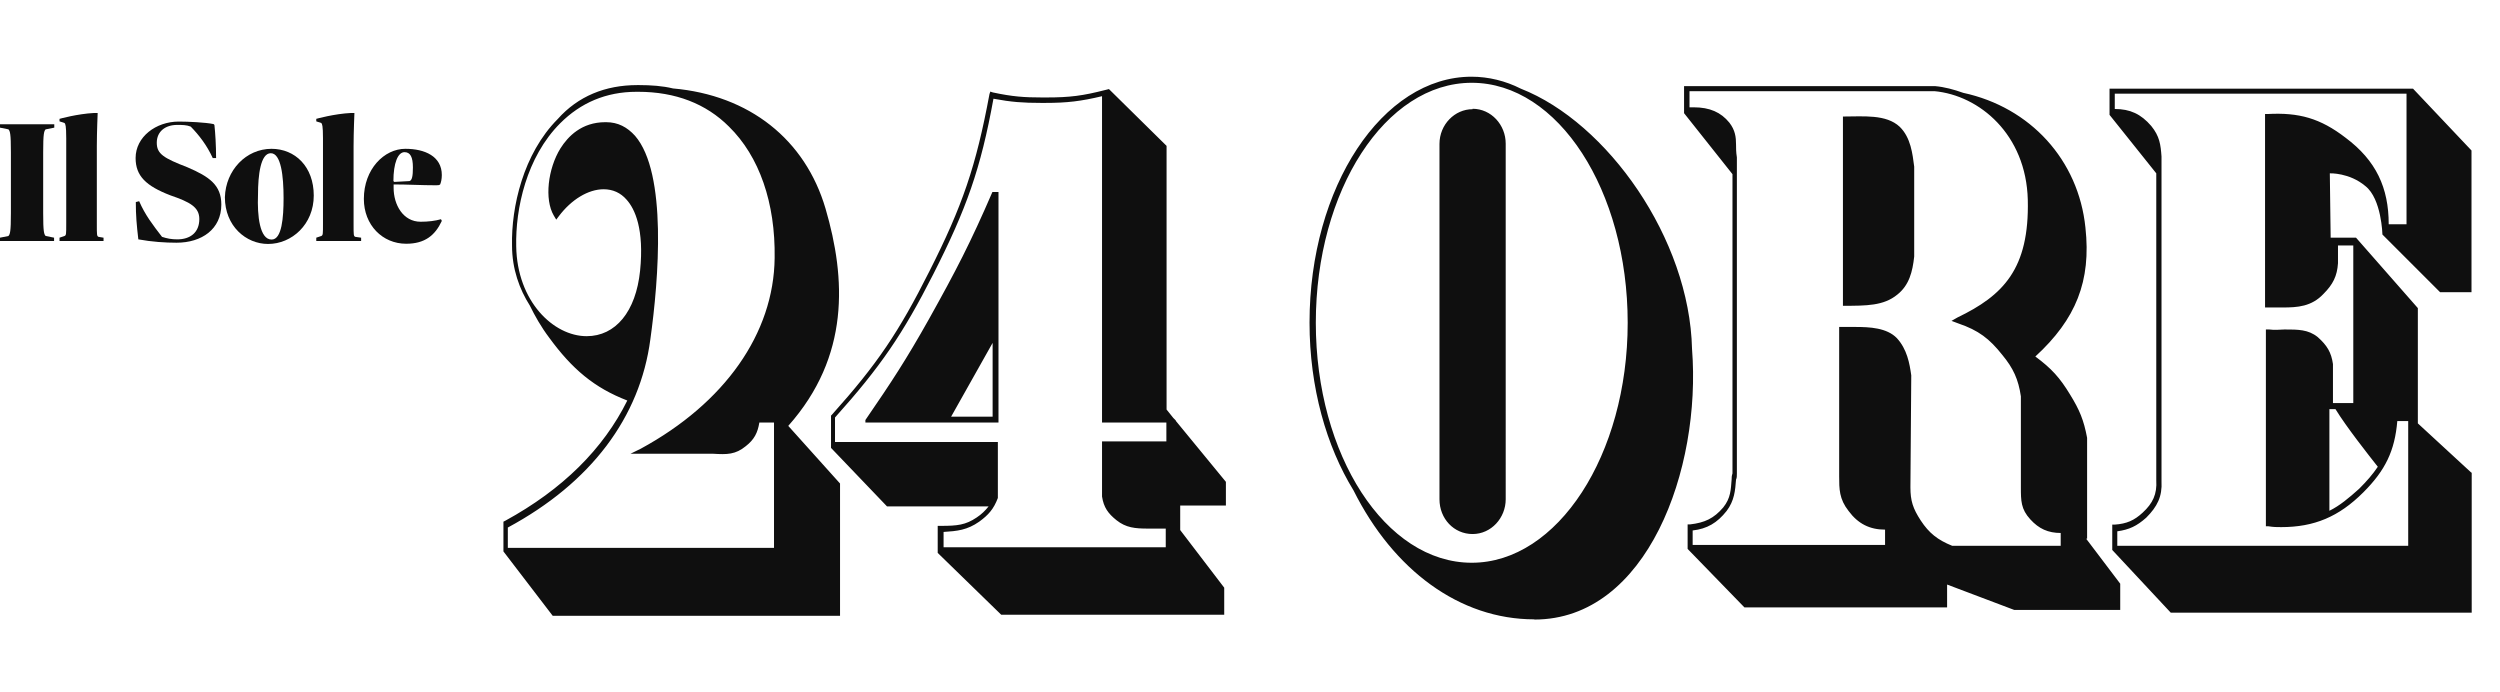 <svg xmlns="http://www.w3.org/2000/svg" id="Livello_2" viewBox="0 0 119.28 33"><defs><style>.cls-1{fill:#0f0f0f;}.cls-2{fill:none;}</style></defs><g id="Livello_2-2"><g><g><path class="cls-1" d="m117.93,22.55v6.68h-14.36l-2.79-2.99v-1.21h.12c.57-.04.93-.2,1.33-.57.49-.45.69-.89.65-1.54v-14.65l-2.23-2.79v-1.25h14.48l2.79,2.95v6.76h-1.5l-2.75-2.75s-.04-1.7-.81-2.31c-.77-.65-1.7-.61-1.7-.61l.04,3.07h1.21l2.95,3.36v5.5l2.55,2.35Zm-6.51-3.03h-.28v4.85c.49-.24.93-.61,1.42-1.05.36-.36.65-.69.89-1.05-.45-.57-1.5-1.9-2.02-2.75m3.48.57h-.53c-.12,1.42-.57,2.35-1.62,3.4-1.17,1.17-2.35,1.66-3.92,1.66-.2,0-.36,0-.61-.04h-.12v-9.39h.16c.28.04.53,0,.73,0,.65,0,1.13,0,1.58.36.45.4.65.73.73,1.29v1.86h.97v-7.52h-.73v.85c-.04.61-.24,1.01-.69,1.46-.57.61-1.25.65-1.94.65h-.85V5.44h.12c1.5-.08,2.51.2,3.72,1.13,1.46,1.09,2.06,2.39,2.06,4.13h.85v-6.23h-13.92v.73c.73,0,1.25.24,1.74.81.4.49.45.89.49,1.46v15.49c.04.73-.2,1.21-.73,1.74-.45.4-.81.57-1.38.65v.69h13.88v-5.95Zm-15.37,5.62l1.62,2.14v1.25h-5.06l-3.2-1.21v1.09h-9.67l-2.71-2.79h0v-1.17h.12c.69-.08,1.13-.28,1.58-.81.36-.45.36-.85.4-1.34,0-.08,0-.16.04-.28v-14.28l-2.31-2.91v-1.29h11.98c.45.04.89.16,1.34.32,3.2.69,5.5,3.2,5.83,6.43.28,2.55-.45,4.37-2.39,6.15.77.57,1.17,1.01,1.66,1.82.45.73.65,1.21.81,2.06v4.81h-.04Zm-1.21-.28h0c-.61,0-1.05-.2-1.46-.65-.45-.49-.45-.89-.45-1.54v-4.33c-.12-.81-.36-1.34-.89-1.98-.61-.77-1.13-1.17-2.1-1.5l-.32-.12.28-.16c2.18-1.05,3.44-2.31,3.36-5.62-.08-3.12-2.31-4.98-4.45-5.18h-11.69v.77h.2c.77,0,1.3.24,1.7.73.28.36.32.69.32,1.05,0,.16,0,.36.04.61v15.09c0,.12,0,.2-.04.28-.04.53-.08,1.01-.45,1.5-.45.57-.93.85-1.62.93v.69h9.18v-.73c-.73,0-1.29-.28-1.74-.89-.45-.57-.45-1.05-.45-1.66v-7.12h.77c.69,0,1.5.04,1.98.53.49.53.61,1.21.69,1.78l-.04,5.34c0,.65.12,1.01.49,1.58.4.61.81.93,1.5,1.21h5.18v-.61Zm-10.4-19.86v9.02c1.13,0,1.94,0,2.59-.53.57-.45.73-1.09.81-1.82v-4.29c-.08-.61-.16-1.38-.69-1.9-.65-.61-1.74-.49-2.71-.49m-14.73,23.99c-3.56,0-6.72-2.35-8.62-6.15-1.29-2.1-2.1-4.9-2.1-8.01,0-6.47,3.48-11.73,7.73-11.73.81,0,1.62.2,2.35.57,4.13,1.62,8.05,7.16,8.17,12.42.45,5.74-2.14,12.91-7.52,12.91m4.45-14.16c0-6.31-3.32-11.45-7.44-11.45s-7.44,5.14-7.44,11.45,3.32,11.45,7.44,11.45c4.09,0,7.44-5.14,7.44-11.45m-7.4-10.19c-.85,0-1.58.73-1.58,1.66v16.95c0,.93.69,1.66,1.58,1.66s1.58-.77,1.58-1.66V6.85c0-.89-.69-1.66-1.58-1.66m-32.65,15.13l2.47,2.75v6.31h-13.71l-2.35-3.07v-1.42l.08-.04c2.75-1.5,4.69-3.44,5.83-5.74-1.58-.61-2.63-1.5-3.72-2.99-.4-.53-.69-1.05-.93-1.54-.49-.77-.85-1.74-.85-2.87-.04-1.82.53-4.37,2.18-6.03.97-1.09,2.27-1.62,3.8-1.62h.08c.57,0,1.13.04,1.62.16,3.64.32,6.31,2.43,7.28,5.74.97,3.32,1.17,7.04-1.78,10.36m-.61-.16h-.77c-.08.49-.24.81-.65,1.13-.49.4-.89.4-1.54.36h-3.96l.49-.24c4.01-2.18,6.35-5.5,6.39-9.1.04-2.63-.73-4.85-2.18-6.27-1.09-1.09-2.55-1.66-4.33-1.66h-.08c-1.46,0-2.67.53-3.64,1.5-1.62,1.62-2.14,4.09-2.1,5.87.04,2.63,1.78,4.29,3.36,4.29,1.38,0,2.35-1.17,2.55-3.12.2-1.98-.24-2.95-.65-3.4-.28-.32-.65-.49-1.09-.49-.73,0-1.54.49-2.14,1.29l-.12.16-.12-.2c-.45-.77-.28-2.23.32-3.2.36-.57,1.01-1.25,2.14-1.25h.04c.57,0,1.01.24,1.38.65,1.54,1.78,1.13,6.84.73,9.71-.49,3.72-2.83,6.84-6.8,8.98v.97h12.7v-5.99h.08Zm19.1-.08l2.39,2.91v1.13h-2.18v1.17l2.1,2.75v1.29h-10.64l-3.03-2.95v-1.29h.16c.77,0,1.17-.04,1.7-.4.24-.16.4-.32.57-.53h-4.85l-2.67-2.79h0v-1.54l.04-.04c2.18-2.43,3.2-3.96,4.65-6.84,1.58-3.12,2.23-5.02,2.87-8.46l.04-.12.12.04c.93.2,1.5.24,2.35.24h.2c1.13,0,1.74-.08,2.83-.36l.16-.04,2.75,2.71v12.58l.32.4h0l.12.12Zm-.45.08h-3.07V4.59c-1.01.24-1.66.32-2.71.32h-.2c-.85,0-1.42-.04-2.27-.2-.61,3.36-1.29,5.26-2.87,8.37-1.46,2.87-2.51,4.41-4.69,6.84v1.17h7.77v2.67c-.2.53-.45.81-.89,1.13-.57.4-1.05.45-1.7.49v.73h10.6v-.89h-.85c-.61,0-1.05-.04-1.5-.4-.4-.32-.61-.61-.69-1.13v-2.63h3.07v-.89h0Zm-8.29-11h.28v11h-6.35v-.12c1.25-1.82,1.94-2.87,3.03-4.81,1.29-2.31,1.98-3.64,3.03-6.07h0Zm0,7.2l-1.98,3.52h1.98v-3.52Z"></path><g><path class="cls-1" d="m2.18,6.17c-.08.08-.12.2-.12,1.09v2.91c0,.89.04,1.01.12,1.09l.4.08v.16H0v-.16l.4-.08c.08-.08.12-.2.12-1.09v-2.91c0-.89-.04-1.01-.12-1.09l-.4-.08v-.16h2.59v.16l-.4.08Z"></path><path class="cls-1" d="m4.94,11.34v.16h-2.1v-.16l.24-.08c.08-.04.08-.08.08-.61v-4.05c0-.61-.04-.69-.08-.73l-.24-.08v-.12s.85-.24,1.66-.28h.16s-.04.93-.04,1.58v3.72c0,.53,0,.57.08.61l.24.04Z"></path><path class="cls-1" d="m10.19,5.92l.04.04c.04.36.08.97.08,1.58h-.16c-.28-.61-.65-1.09-1.05-1.5-.2-.08-.4-.08-.65-.08-.57,0-.97.32-.97.85s.32.73,1.46,1.17c1.05.45,1.62.85,1.62,1.78,0,1.17-.93,1.82-2.14,1.82-.53,0-1.17-.04-1.82-.16-.08-.69-.12-1.13-.12-1.78l.16-.04c.28.65.65,1.13,1.09,1.7.24.08.45.12.73.12.61,0,1.05-.32,1.05-.97,0-.57-.45-.81-1.38-1.13-1.17-.45-1.66-.93-1.66-1.78,0-1.01.97-1.74,2.06-1.74.44,0,1.29.04,1.66.12"></path><path class="cls-1" d="m12.95,7.1c1.13,0,2.02.85,2.02,2.23s-1.05,2.31-2.18,2.31c-1.05,0-2.06-.85-2.06-2.23.04-1.29,1.01-2.31,2.23-2.31m0,4.33c.49,0,.57-1.05.57-1.98,0-1.05-.12-2.14-.61-2.14s-.61,1.05-.61,1.98c-.04,1.01.08,2.14.65,2.14"></path><path class="cls-1" d="m17.23,11.34v.16h-2.14v-.16l.24-.08c.08-.04.08-.08.08-.61v-4.05c0-.61-.04-.69-.08-.73l-.24-.08v-.12s.85-.24,1.66-.28h.16s-.04.93-.04,1.58v3.72c0,.53,0,.57.08.61l.28.04Z"></path><path class="cls-1" d="m19.34,7.1c.93,0,1.74.36,1.74,1.25,0,.2-.04.36-.08.45-.04.04-.12.04-.2.04-.69,0-1.34-.04-2.02-.04v.16c0,.81.45,1.62,1.29,1.62.36,0,.69-.04.97-.12l.04.08c-.32.69-.81,1.09-1.7,1.09-1.13,0-2.02-.89-2.02-2.14,0-1.42.97-2.39,1.98-2.39m-.53,1.58l.73-.04c.12-.04.16-.24.16-.65,0-.49-.12-.73-.4-.73-.32,0-.53.53-.53,1.38t.04.04"></path></g></g><rect class="cls-2" width="119.28" height="33"></rect></g></g></svg>